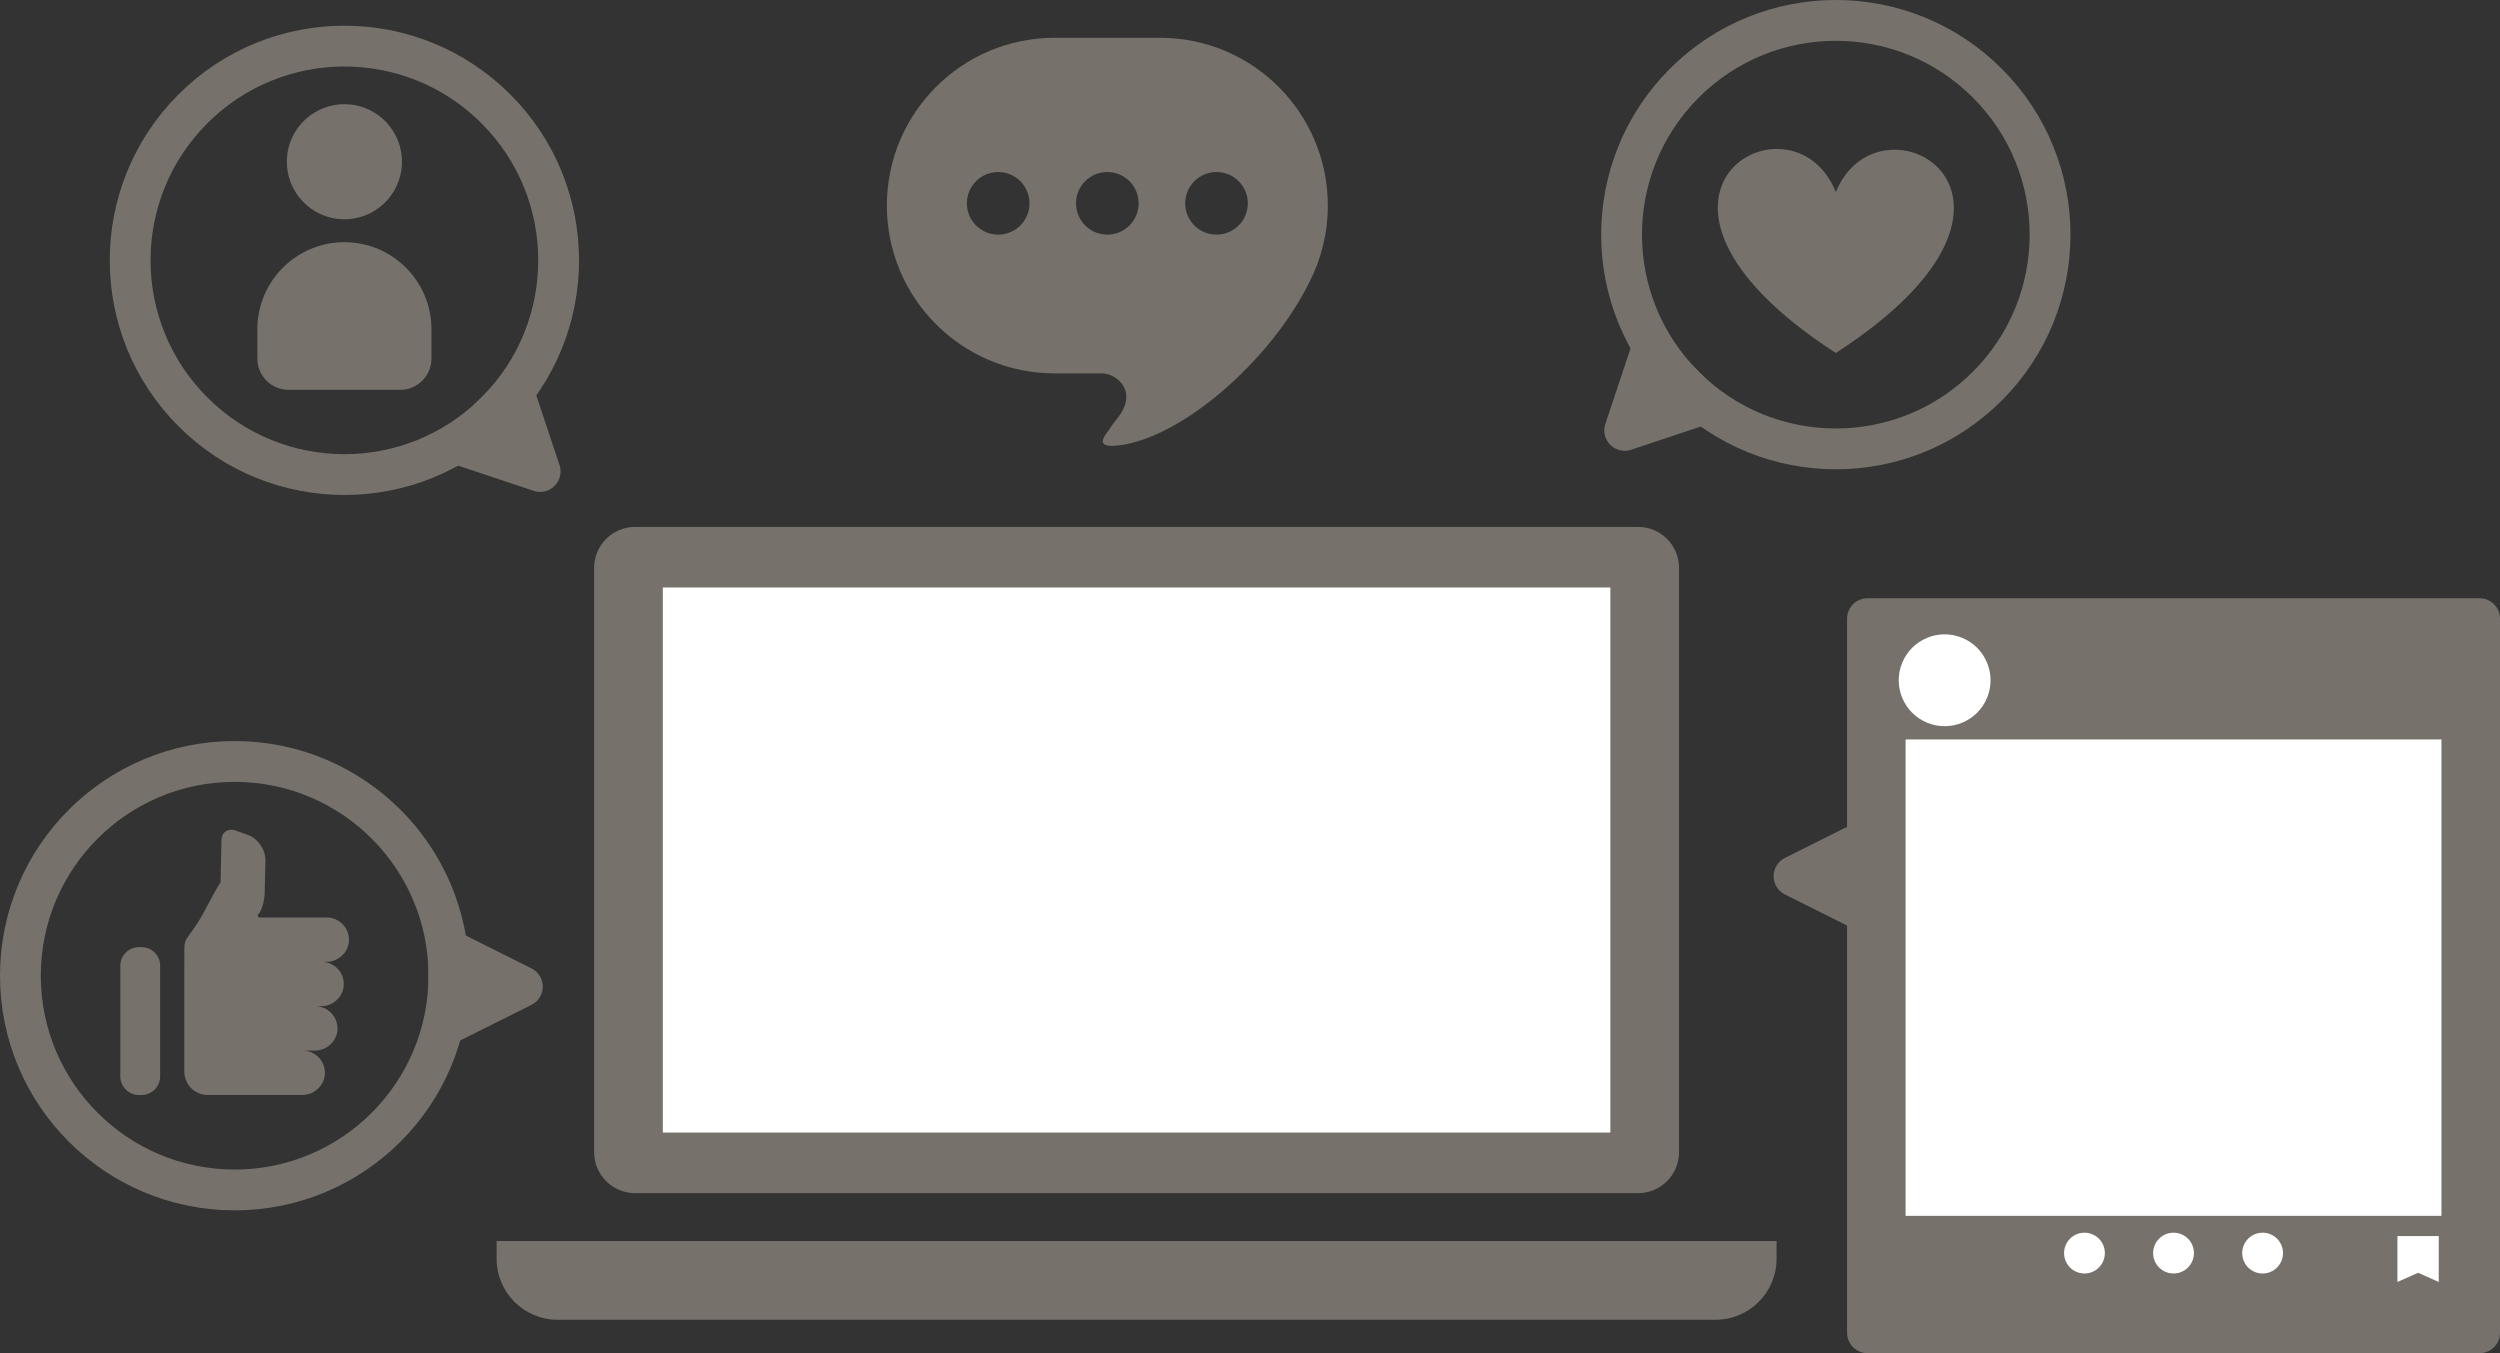 <?xml version="1.0" encoding="UTF-8"?><svg id="c" xmlns="http://www.w3.org/2000/svg" viewBox="0 0 245.05 132.639"><rect x="0" y="0" width="245.05" height="132.639" fill="#333333" stroke="none"/><path d="M160.571,51.648H62.247c-2.213,0-4.008,1.795-4.008,4.008v57.286c0,2.213,1.794,4.008,4.008,4.008h98.324c2.213,0,4.008-1.794,4.008-4.008v-57.286c0-2.213-1.794-4.008-4.008-4.008" fill="#77716b"/><rect x="64.97" y="57.585" width="92.878" height="53.429" fill="#fff"/><path d="M168.162,129.361H54.656c-3.302,0-5.977-2.676-5.977-5.977v-1.744h125.459v1.744c0,3.301-2.675,5.977-5.977,5.977" fill="#77716b"/><rect x="183.05" y="60.639" width="60" height="70" fill="#77716b" stroke="#77716b" stroke-linecap="round" stroke-linejoin="round" stroke-width="4"/><rect x="186.788" y="72.482" width="52.523" height="46.696" fill="#fff"/><circle cx="190.613" cy="66.68" r="4.5" transform="translate(56.842 217.957) rotate(-67.795)" fill="#fff"/><path d="M206.319,122.828c0,1.104-.895,2-2,2s-2-.895-2-2c0-1.105.895-2,2-2s2.0.895,2,2Z" fill="#fff"/><path d="M215.05,122.828c0,1.104-.895,2-2,2-1.105,0-2-.895-2-2,0-1.105.895-2,2-2,1.105,0,2.0.895,2,2Z" fill="#fff"/><path d="M223.781,122.828c0,1.104-.895,2-2,2-1.105,0-2-.895-2-2,0-1.105.895-2,2-2,1.105,0,2.0.895,2,2Z" fill="#fff"/><polygon points="239.047 125.657 237.022 124.759 234.996 125.657 234.996 121.157 239.047 121.157 239.047 125.657" fill="#fff"/><path d="M113.706,3.704h-10.328c-9.084,0-16.448,7.364-16.448,16.448v0c0,9.084,7.364,16.448,16.448,16.448h4.696c1.245,0,3.741,1.731,1.3,4.591-.367.43-.582.845-.726,1.022-1.007,1.238-.612,1.634.998,1.447,6.148-.714,14.872-8.248,18.706-16.015,1.152-2.247,1.802-4.794,1.802-7.493h0c0-9.084-7.364-16.448-16.448-16.448ZM97.843,23c-1.695,0-3.069-1.374-3.069-3.069,0-1.695,1.374-3.069,3.069-3.069,1.695,0,3.069,1.374,3.069,3.069,0,1.695-1.374,3.069-3.069,3.069ZM108.542,23c-1.695,0-3.069-1.374-3.069-3.069,0-1.695,1.374-3.069,3.069-3.069,1.695,0,3.069,1.374,3.069,3.069,0,1.695-1.374,3.069-3.069,3.069ZM119.242,23c-1.695,0-3.069-1.374-3.069-3.069,0-1.695,1.374-3.069,3.069-3.069,1.695,0,3.069,1.374,3.069,3.069,0,1.695-1.374,3.069-3.069,3.069Z" fill="#77716b"/><circle cx="33.758" cy="15.853" r="5.642" transform="translate(10.609 45.094) rotate(-76.787)" fill="#77716b"/><path d="M33.758,23.738h0c4.709,0,8.533,3.823,8.533,8.533v2.88c0,1.689-1.371,3.06-3.06,3.06h-10.945c-1.689,0-3.06-1.371-3.06-3.06v-2.88c0-4.709,3.823-8.533,8.533-8.533Z" fill="#77716b"/><path d="M179.948,18.829c-4.262-10.66-23.756.399,0,15.771,23.756-15.372,4.253-26.257,0-15.771Z" fill="#77716b"/><path d="M31.463,98.634h-.556c1.236-0,2.231,1.031,2.172,2.279-.055,1.169-1.063,2.069-2.233,2.069h-1.174c1.236,0,2.231,1.031,2.172,2.279-.055,1.169-1.063,2.069-2.233,2.069h-4.422c-.001-0-4.828-0-4.828-0-1.268,0-2.297-1.028-2.297-2.297v-6.161c0-1.885.004-3.77.003-5.655-0-.279 0-.561.069-.831.109-.425.414-.722.653-1.073.177-.261.354-.522.531-.783.767-1.13,1.533-2.917,2.3-4.048l.089-4.114c.017-.796.645-1.228,1.394-.96l1.208.432c.96.343,1.727,1.458,1.705,2.477l-.059,2.693-.012.533c-.012.532-.233,1.694-.616,2.063l-.01.009c-.12.115-.039.318.128.318h6.584c1.236,0,2.231,1.031,2.172,2.279-.055,1.17-1.062,2.069-2.233,2.069h-.446c1.236 0,2.231,1.031,2.172,2.28-.055,1.169-1.062,2.069-2.233,2.069ZM15.697,105.505v-10.841c0-1.009-.818-1.826-1.826-1.826h-.251c-1.009,0-1.826.818-1.826,1.826v10.841c0,1.009.818,1.826,1.826,1.826h.251c1.009,0,1.826-.818,1.826-1.826Z" fill="#77716b"/><circle cx="23" cy="95.639" r="21" fill="none" stroke="#77716b" stroke-miterlimit="10" stroke-width="4"/><polygon points="44 100.305 44 93.105 51.2 96.705 44 100.305" fill="#77716b" stroke="#77716b" stroke-linecap="round" stroke-linejoin="round" stroke-width="4"/><circle cx="33.758" cy="25.519" r="21" transform="translate(-8.157 31.345) rotate(-45)" fill="none" stroke="#77716b" stroke-miterlimit="10" stroke-width="4"/><polygon points="45.308 43.668 50.399 38.577 52.945 46.214 45.308 43.668" fill="#77716b" stroke="#77716b" stroke-linecap="round" stroke-linejoin="round" stroke-width="4"/><circle cx="179.947" cy="23" r="21" transform="translate(36.442 133.978) rotate(-45)" fill="none" stroke="#77716b" stroke-miterlimit="10" stroke-width="4"/><polygon points="161.798 34.55 166.889 39.641 159.252 42.187 161.798 34.55" fill="#77716b" stroke="#77716b" stroke-linecap="round" stroke-linejoin="round" stroke-width="4"/><polygon points="183.05 82.285 183.05 89.485 175.85 85.885 183.05 82.285" fill="#77716b" stroke="#77716b" stroke-linecap="round" stroke-linejoin="round" stroke-width="4"/></svg>